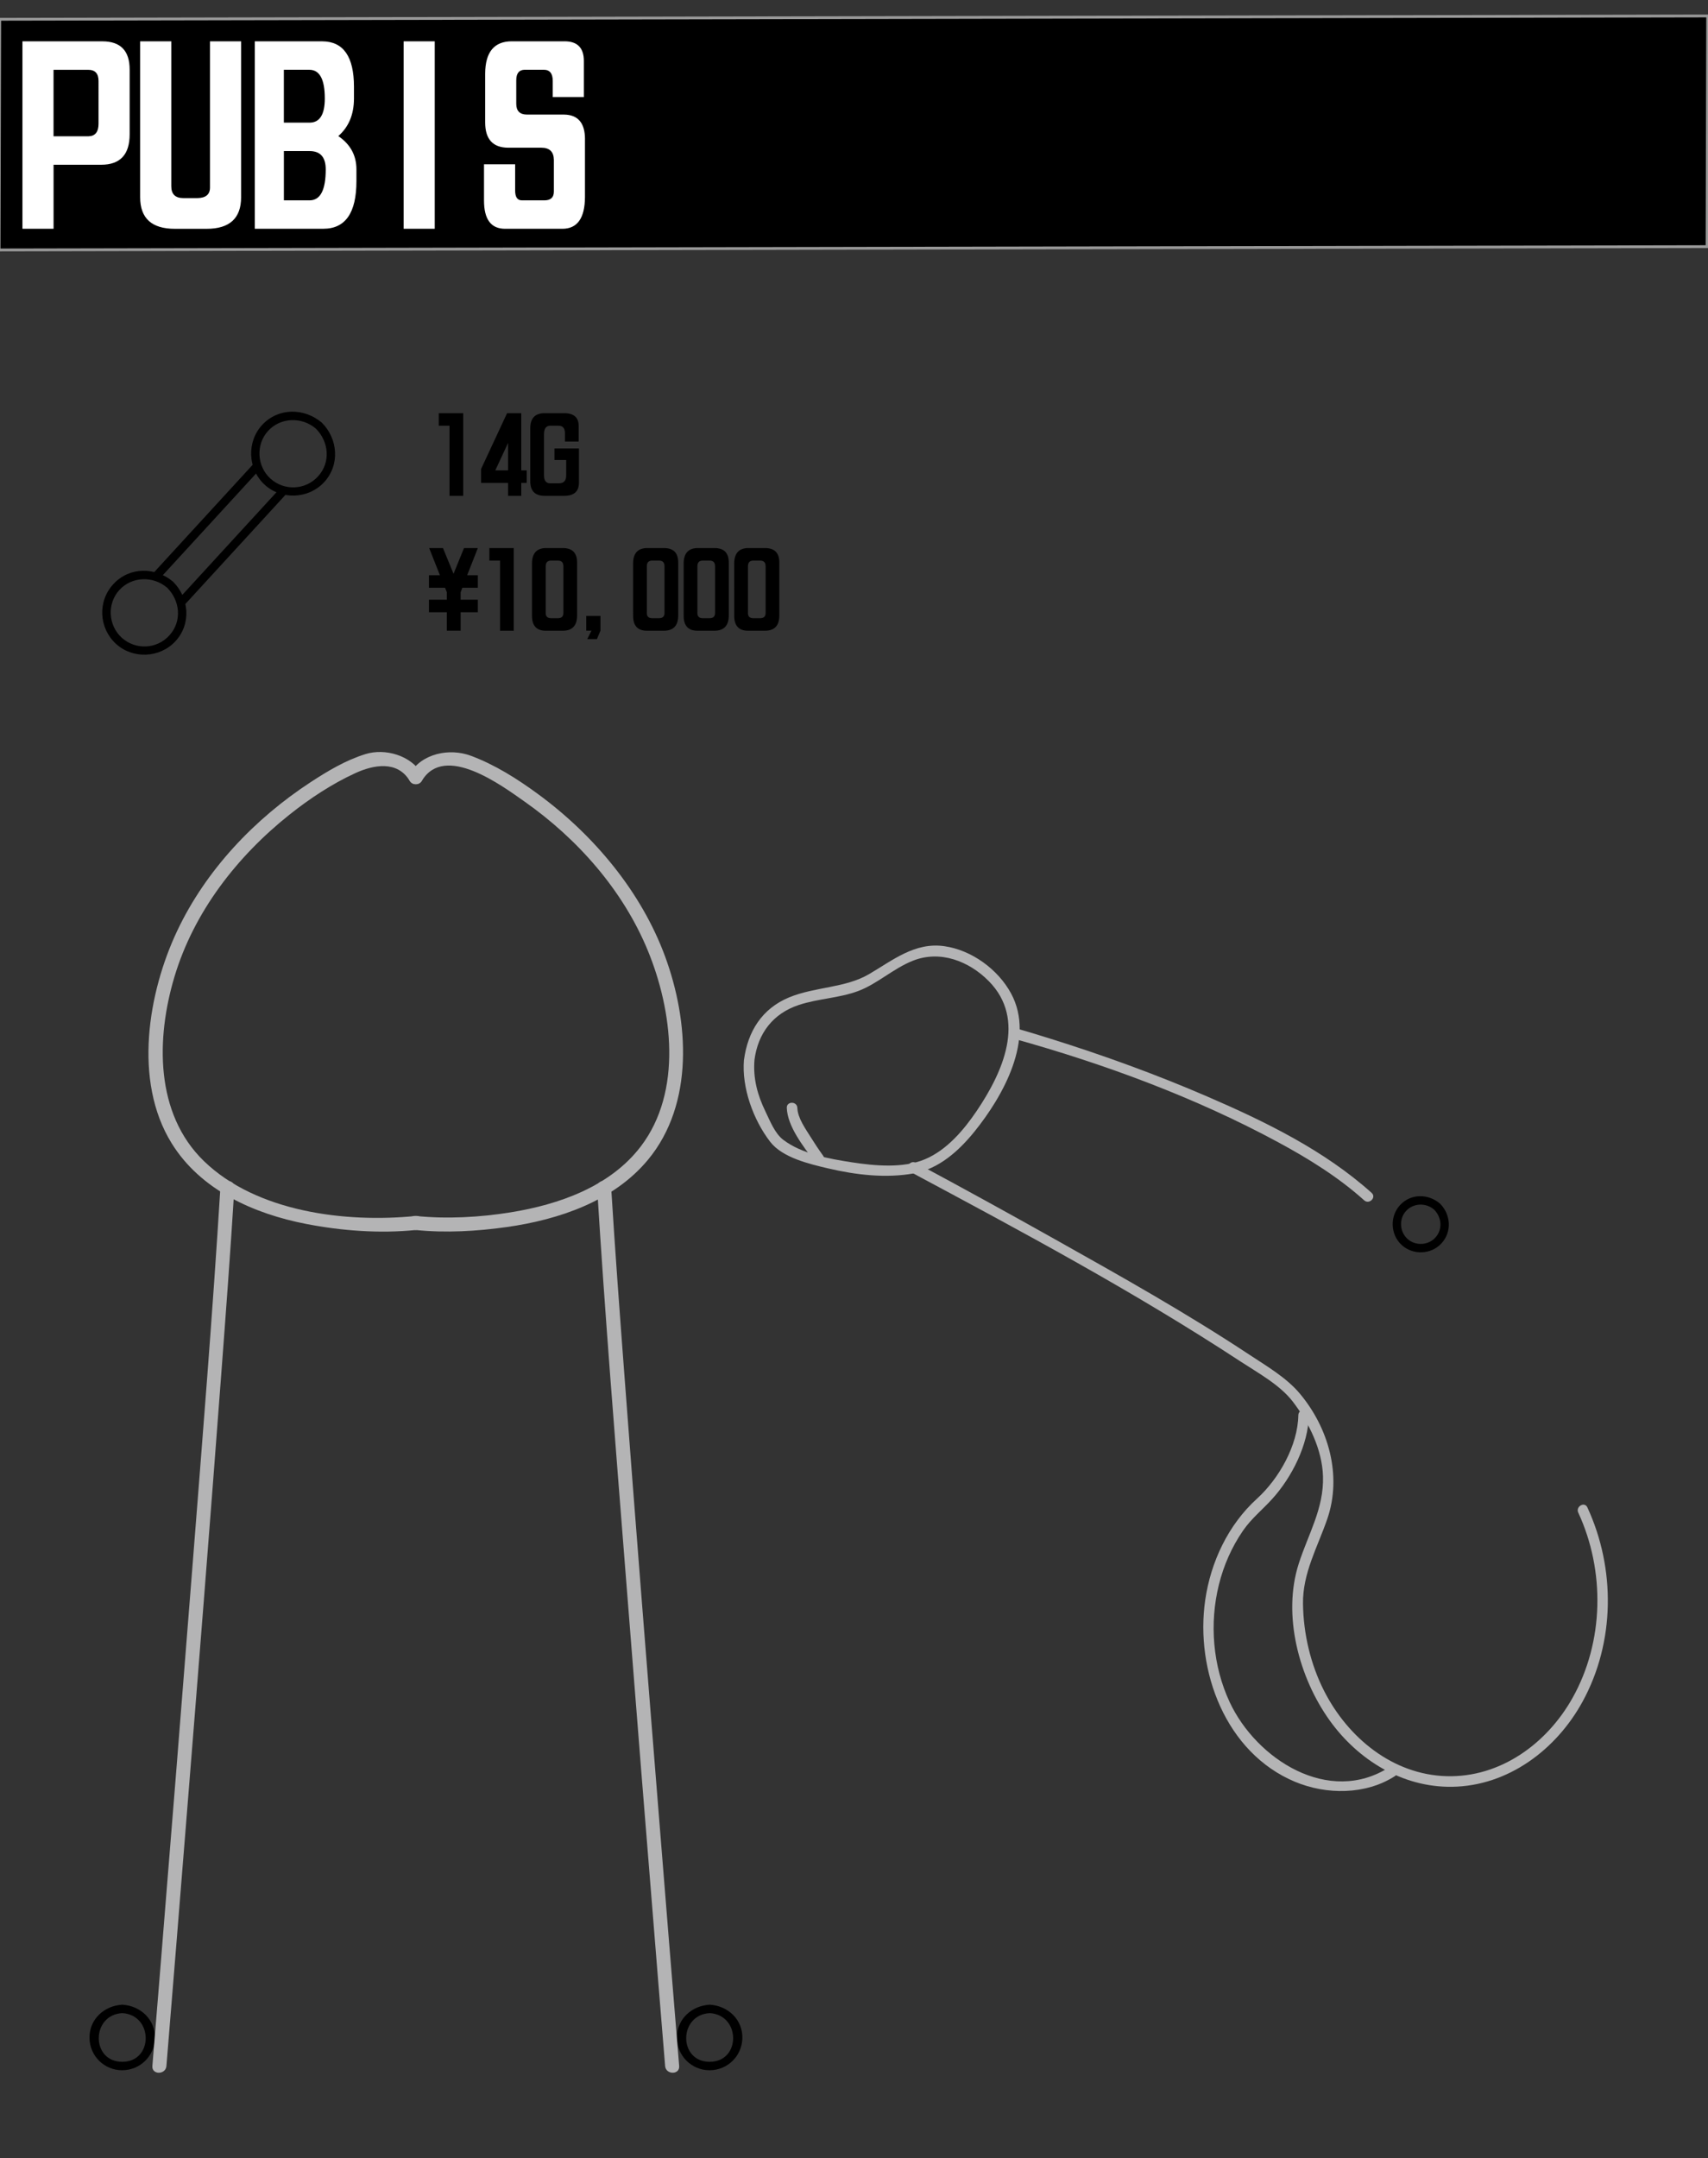 <svg xmlns="http://www.w3.org/2000/svg" id="_耳" viewBox="0 0 608.09 767.99"><rect x="0" y="0" width="608.09" height="767.99" fill="#333333" stroke="none"/><defs><style>.cls-1{fill:#fff}.cls-3{fill:#b4b4b5}</style></defs><path d="M607.76 87.76-.33 88.94l.22-82.08 608.09-1.18-.22 82.08z" style="stroke:#999;stroke-miterlimit:10"/><path d="M59.49 209.11c4.64 4.62 5.37 11.97.82 16.98s-12.13 5.22-16.98.82-5.26-12.16-.82-16.98 11.94-5.08 16.98-.82c1.47 1.24 3.6-.87 2.12-2.12-6.24-5.28-15.48-5.37-21.22.82s-5.16 15.67.82 21.22c5.99 5.57 15.67 5.16 21.22-.82 5.71-6.15 4.97-15.47-.82-21.22-1.37-1.36-3.49.76-2.12 2.12ZM112.44 152.5c4.64 4.62 5.37 11.97.82 16.98s-12.13 5.22-16.98.82-5.26-12.16-.82-16.98 11.94-5.08 16.98-.82c1.47 1.24 3.6-.87 2.12-2.12-6.24-5.28-15.48-5.37-21.22.82-5.56 6-5.16 15.67.82 21.22 5.99 5.57 15.67 5.16 21.22-.82 5.71-6.15 4.97-15.47-.82-21.22-1.37-1.36-3.49.76-2.12 2.12Z"/><path d="M56.57 206.19c11.96-13.03 23.92-26.07 35.89-39.1 1.3-1.42-.81-3.55-2.12-2.12-11.96 13.03-23.92 26.07-35.89 39.1-1.3 1.42.81 3.55 2.12 2.12ZM65.99 214.93c11.98-13.05 23.95-26.1 35.93-39.15 1.3-1.42-.81-3.55-2.12-2.12-11.98 13.05-23.95 26.1-35.93 39.15-1.3 1.42.81 3.55 2.12 2.12ZM252.68 716.35c11.09.62 11.15 17.35-.04 17.32-11.19-.03-11.06-16.75.04-17.32 1.92-.1 1.93-3.1 0-3-6.33.33-11.67 5.04-11.68 11.64s5.3 11.7 11.64 11.68 11.35-4.94 11.65-11.09c.33-6.82-5.06-11.87-11.61-12.23-1.93-.11-1.92 2.89 0 3ZM43.54 716.35c11.09.62 11.15 17.35-.04 17.32s-11.06-16.75.04-17.32c1.92-.1 1.93-3.1 0-3-6.33.33-11.67 5.04-11.68 11.64s5.3 11.7 11.64 11.68 11.35-4.94 11.65-11.09c.33-6.82-5.06-11.87-11.61-12.23-1.93-.11-1.92 2.89 0 3Z"/><path d="M150.19 277.85c8.07-13.51 28.5 1.71 36.59 7.4 18.86 13.27 35 31.51 43.84 52.95 8.79 21.32 12.43 50.18-2.47 69.72-10.93 14.34-29.18 20.71-46.37 23.48-11.01 1.77-22.62 2.41-33.75 1.29-3.2-.32-3.18 4.68 0 5 10.71 1.08 21.77.44 32.39-1.06 18.46-2.61 38.04-9.16 50.31-23.98 16.5-19.94 14.51-49.37 6.05-72.33s-25.3-43.17-45.3-57.81c-7.34-5.38-15.32-10.43-23.9-13.6-7.51-2.77-17.35-.88-21.71 6.42-1.65 2.77 2.67 5.29 4.32 2.52Z" class="cls-3"/><path d="M212.59 422.66c2.79 45.4 6.5 90.75 10.05 136.09 3.8 48.53 7.7 97.06 11.64 145.58.84 10.28 1.67 20.56 2.52 30.83.26 3.18 5.26 3.21 5 0-2.37-28.81-4.7-57.62-7.01-86.44-4.27-53.14-8.5-106.29-12.49-159.45-1.67-22.2-3.34-44.4-4.7-66.62-.2-3.2-5.2-3.22-5 0ZM150.18 275.33c-3.9-6.53-13.05-9.17-20.08-6.99s-13.43 6.02-19.44 9.94c-20 13.05-37.34 31.28-47.59 52.98s-15.78 53.25-1.96 75.56c10.34 16.7 29.3 25.1 47.93 28.71 12.66 2.45 26.11 3.45 38.98 2.16 3.17-.32 3.2-5.32 0-5-24.97 2.51-56.67-1.4-75.39-19.5-17.51-16.93-17.07-43.78-10.52-65.62 6.92-23.1 22.31-42.87 41.02-57.74 7.19-5.71 15.04-10.9 23.41-14.74 6.28-2.88 14.9-4.64 19.32 2.76 1.65 2.76 5.97.25 4.32-2.52Z" class="cls-3"/><path d="M78.46 422.66c-2.79 45.4-6.5 90.75-10.05 136.09-3.8 48.53-7.7 97.06-11.64 145.58-.84 10.28-1.67 20.56-2.52 30.83-.26 3.21 4.74 3.19 5 0 2.37-28.81 4.7-57.62 7.01-86.44 4.27-53.14 8.5-106.29 12.49-159.45 1.67-22.2 3.34-44.4 4.7-66.62.2-3.21-4.8-3.2-5 0ZM494.73 628.77c-21.62 13.93-47.49-2.84-56.94-23.1-6.01-12.89-7.25-27.98-3.84-41.75 1.7-6.88 4.58-13.44 8.61-19.28 3-4.34 6.89-7.41 10.37-11.25 7-7.71 12.88-19.31 13.06-29.8.04-2.41-3.71-2.41-3.75 0-.19 10.76-6.87 22.57-14.76 29.73-10.21 9.27-16.43 22.49-18.39 36.03-3.64 25.14 7.28 54.35 31.95 64.67 11.16 4.67 25.17 4.7 35.58-2.01 2.02-1.3.14-4.55-1.89-3.24Z" class="cls-3"/><path d="M561.9 538.25c9.59 20.7 9.19 45.91-2.03 65.92-9.11 16.25-25.68 28.39-44.85 27.86-19.19-.53-35.12-13.7-43.57-30.27-4.86-9.53-7.38-20.31-7.55-30.98-.17-10.99 5.16-20.17 8.64-30.26 5.31-15.4.51-32.41-9.83-44.7-4.72-5.61-11.79-9.73-17.83-13.72-22.34-14.78-45.8-27.94-69.15-41.04-16.48-9.25-33.04-18.37-49.7-27.29-2.13-1.14-4.02 2.1-1.89 3.24 39.74 21.26 79.83 42.74 117.54 67.47 6.18 4.05 13.99 8.29 18.58 14.26 5.75 7.48 10.46 17.04 10.76 26.58.36 11.43-5.27 20.57-8.65 31.13-5.87 18.3.1 40.57 11.1 55.85 10.09 14.01 25.88 23.75 43.48 23.51 19.98-.28 37.14-13.23 46.49-30.32 11.59-21.17 11.78-47.35 1.7-69.11-1.01-2.19-4.25-.28-3.24 1.89ZM488.33 424.46c-16.84-15.11-37.89-25.37-58.5-34.27-18.35-7.93-37.18-14.75-56.25-20.71-3.91-1.22-7.83-2.43-11.78-3.53-2.33-.65-3.32 2.97-1 3.62 32.36 8.99 64.78 20.95 94.34 36.93 10.81 5.84 21.38 12.39 30.54 20.62 1.79 1.61 4.45-1.04 2.65-2.65Z" class="cls-3"/><path d="M268.6 377.2c1.24-9.51 6.58-16.53 15.78-19.59 6.87-2.28 14.34-2.43 21.12-4.95s12.56-8.05 19.54-10.81c9.7-3.83 19.97.15 27.01 7.29 13.51 13.71 4.88 32.51-4.24 46.05-4.63 6.86-10.7 14.04-18.51 17.32s-17.83 2.34-26.05 1.08-17.82-3.02-24.37-7.99c-3.04-2.3-4.72-6.73-6.35-10.07-2.84-5.84-4.46-11.8-3.92-18.33.2-2.41-3.55-2.39-3.75 0-.81 9.85 3.31 21.27 9.35 29.1 4.4 5.69 14.05 7.91 20.63 9.46 9.82 2.31 20.54 3.58 30.54 1.77 8.88-1.61 15.96-7.98 21.48-14.78 10.2-12.58 21.81-33.1 13.13-49.2-4.64-8.61-14.07-15.5-23.82-16.87-10.5-1.48-18.35 5.04-26.82 9.98s-19.15 4.44-28.37 8.23c-9.69 3.99-14.78 12.14-16.11 22.31-.31 2.39 3.44 2.36 3.75 0Z" class="cls-3"/><path d="M280.12 394.21c.24 6.66 5.89 13.67 9.66 18.87 1.4 1.94 4.66.07 3.24-1.89-1.52-2.09-2.95-4.26-4.32-6.45-1.86-2.99-4.7-6.87-4.83-10.52-.09-2.41-3.84-2.42-3.75 0Z" class="cls-3"/><path d="M510.54 430.39c2.72 2.71 3.18 6.99.52 9.95-2.57 2.85-7.1 3.08-9.95.52-2.83-2.55-3.11-7.12-.52-9.95s6.99-3.01 9.95-.52c1.47 1.24 3.6-.87 2.12-2.12-4.17-3.53-10.34-3.62-14.19.52-3.71 3.99-3.49 10.48.52 14.19 4 3.7 10.47 3.5 14.19-.52 3.81-4.11 3.36-10.33-.52-14.19-1.37-1.36-3.49.76-2.12 2.12Z"/><path d="M46.16 47.78c0 7.23-3.38 10.84-10.12 10.84H19.07v22.79H7.99v-66.7h28.45c6.48 0 9.72 3.35 9.72 10.04v23.03Zm-27.1-22.95V48.5h12.43c2.39-.05 3.59-1.54 3.59-4.46V28.82c0-2.66-1.22-3.98-3.67-3.98H19.06ZM60.98 14.71v51.56c0 2.82 1.43 4.22 4.3 4.22h5.02c2.98-.05 4.46-1.3 4.46-3.75V14.71h11.08v55.47c0 7.49-4.09 11.24-12.27 11.24H62.25c-8.24 0-12.35-3.75-12.35-11.24V14.71h11.08ZM108.8 81.41H90.71v-66.7h24.07c7.49.05 11.24 5.45 11.24 16.18v4.14c0 5.69-1.86 10.15-5.58 13.39 4.3 2.92 6.46 6.88 6.46 11.87v4.14c0 11.32-3.93 16.97-11.79 16.97h-6.3Zm1.35-56.58h-9.09v18.81h9.16c3.61 0 5.42-2.87 5.42-8.61 0-6.8-1.83-10.2-5.5-10.2Zm5.82 35.46c0-4.36-1.91-6.53-5.74-6.53h-9.16v17.53h9.16c3.83 0 5.74-3.67 5.74-11ZM154.78 14.71v66.7H143.7v-66.7h11.08ZM208.26 49.53v20.64c-.05 7.49-2.74 11.24-8.05 11.24h-20.4c-4.99 0-7.49-3.35-7.49-10.04V58.46h11.08v9.32c0 2.34.8 3.51 2.39 3.51h8.05c2.23 0 3.35-1.04 3.35-3.11V56.86c-.05-2.87-1.54-4.3-4.46-4.3h-11.87c-5.42-.05-8.13-3.05-8.13-9.01V26.18c.05-7.65 3.21-11.48 9.48-11.48h18.81c4.57 0 6.85 2.34 6.85 7.01v12.83h-11.08V28.8c0-2.66-1.06-3.98-3.19-3.98h-6.85c-1.97.05-2.95 1.3-2.95 3.75v8.37c0 2.55 1.28 3.83 3.83 3.83h13.15c4.99.05 7.49 2.98 7.49 8.77Z" class="cls-1"/><path d="M164.92 147.02v29.43h-4.89v-24.96h-3.8v-4.46h8.68ZM185.59 147.02v20.36h1.93v4.46h-1.93v4.61h-4.71v-4.61h-9.6v-4.96l9.25-19.86h5.06Zm-9.25 20.36h4.54v-9.77l-4.54 9.77ZM206.12 163.68v8.12c-.02 3.09-1.77 4.64-5.24 4.64h-6.96c-3.42 0-5.13-1.72-5.13-5.17v-18.91c0-3.56 1.72-5.34 5.17-5.34h6.86c3.47 0 5.2 1.51 5.2 4.54v5.55h-4.89v-2.95c0-1.78-.75-2.67-2.25-2.67h-2.99c-1.48.02-2.21 1.03-2.21 3.02v14.66c0 1.88.74 2.81 2.21 2.81h3.16c1.69-.02 2.53-.96 2.53-2.81v-5.48h-4.18v-4.11h8.72v4.11ZM170.12 204.69v4.46h-5.52l-.6 1.58v2.67h6.12v4.46H164v6.57h-4.92v-6.57h-6.36v-4.46h6.36v-2.67l-.63-1.58h-5.73v-4.46h3.9l-3.83-9.67h4.92l3.76 9.14 3.73-9.14h4.92l-3.8 9.67h3.8ZM182.92 195.02v29.43h-4.89v-24.96h-3.8v-4.46h8.68ZM189.39 200.61c0-3.73 1.69-5.59 5.06-5.59h5.98c3.35.02 5.03 1.73 5.03 5.13v18.91c-.02 3.59-1.73 5.38-5.13 5.38h-6.01c-3.28 0-4.92-1.77-4.92-5.31V200.6Zm4.89 17.51c0 1.24.63 1.86 1.9 1.86h2.5c1.27-.02 1.9-.64 1.9-1.86v-16.59c0-1.36-.63-2.04-1.9-2.04h-2.53c-1.24 0-1.86.68-1.86 2.04v16.59ZM212.52 227.43h-3.45l1.51-3.02h-1.86v-5.24h5.06v5.24l-1.27 3.02ZM225.39 200.61c0-3.73 1.69-5.59 5.06-5.59h5.98c3.35.02 5.03 1.73 5.03 5.13v18.91c-.02 3.59-1.73 5.38-5.13 5.38h-6.01c-3.28 0-4.92-1.77-4.92-5.31V200.6Zm4.89 17.51c0 1.24.63 1.86 1.9 1.86h2.5c1.27-.02 1.9-.64 1.9-1.86v-16.59c0-1.36-.63-2.04-1.9-2.04h-2.53c-1.24 0-1.86.68-1.86 2.04v16.59ZM243.39 200.61c0-3.73 1.69-5.59 5.06-5.59h5.98c3.35.02 5.03 1.73 5.03 5.13v18.91c-.02 3.59-1.73 5.38-5.13 5.38h-6.01c-3.28 0-4.92-1.77-4.92-5.31V200.6Zm4.89 17.51c0 1.24.63 1.86 1.9 1.86h2.5c1.27-.02 1.9-.64 1.9-1.86v-16.59c0-1.36-.63-2.04-1.9-2.04h-2.53c-1.24 0-1.86.68-1.86 2.04v16.59ZM261.39 200.61c0-3.73 1.69-5.59 5.06-5.59h5.98c3.35.02 5.03 1.73 5.03 5.13v18.91c-.02 3.59-1.73 5.38-5.13 5.38h-6.01c-3.28 0-4.92-1.77-4.92-5.31V200.6Zm4.89 17.51c0 1.24.63 1.86 1.9 1.86h2.5c1.27-.02 1.9-.64 1.9-1.86v-16.59c0-1.36-.63-2.04-1.9-2.04h-2.53c-1.24 0-1.86.68-1.86 2.04v16.59Z"/></svg>